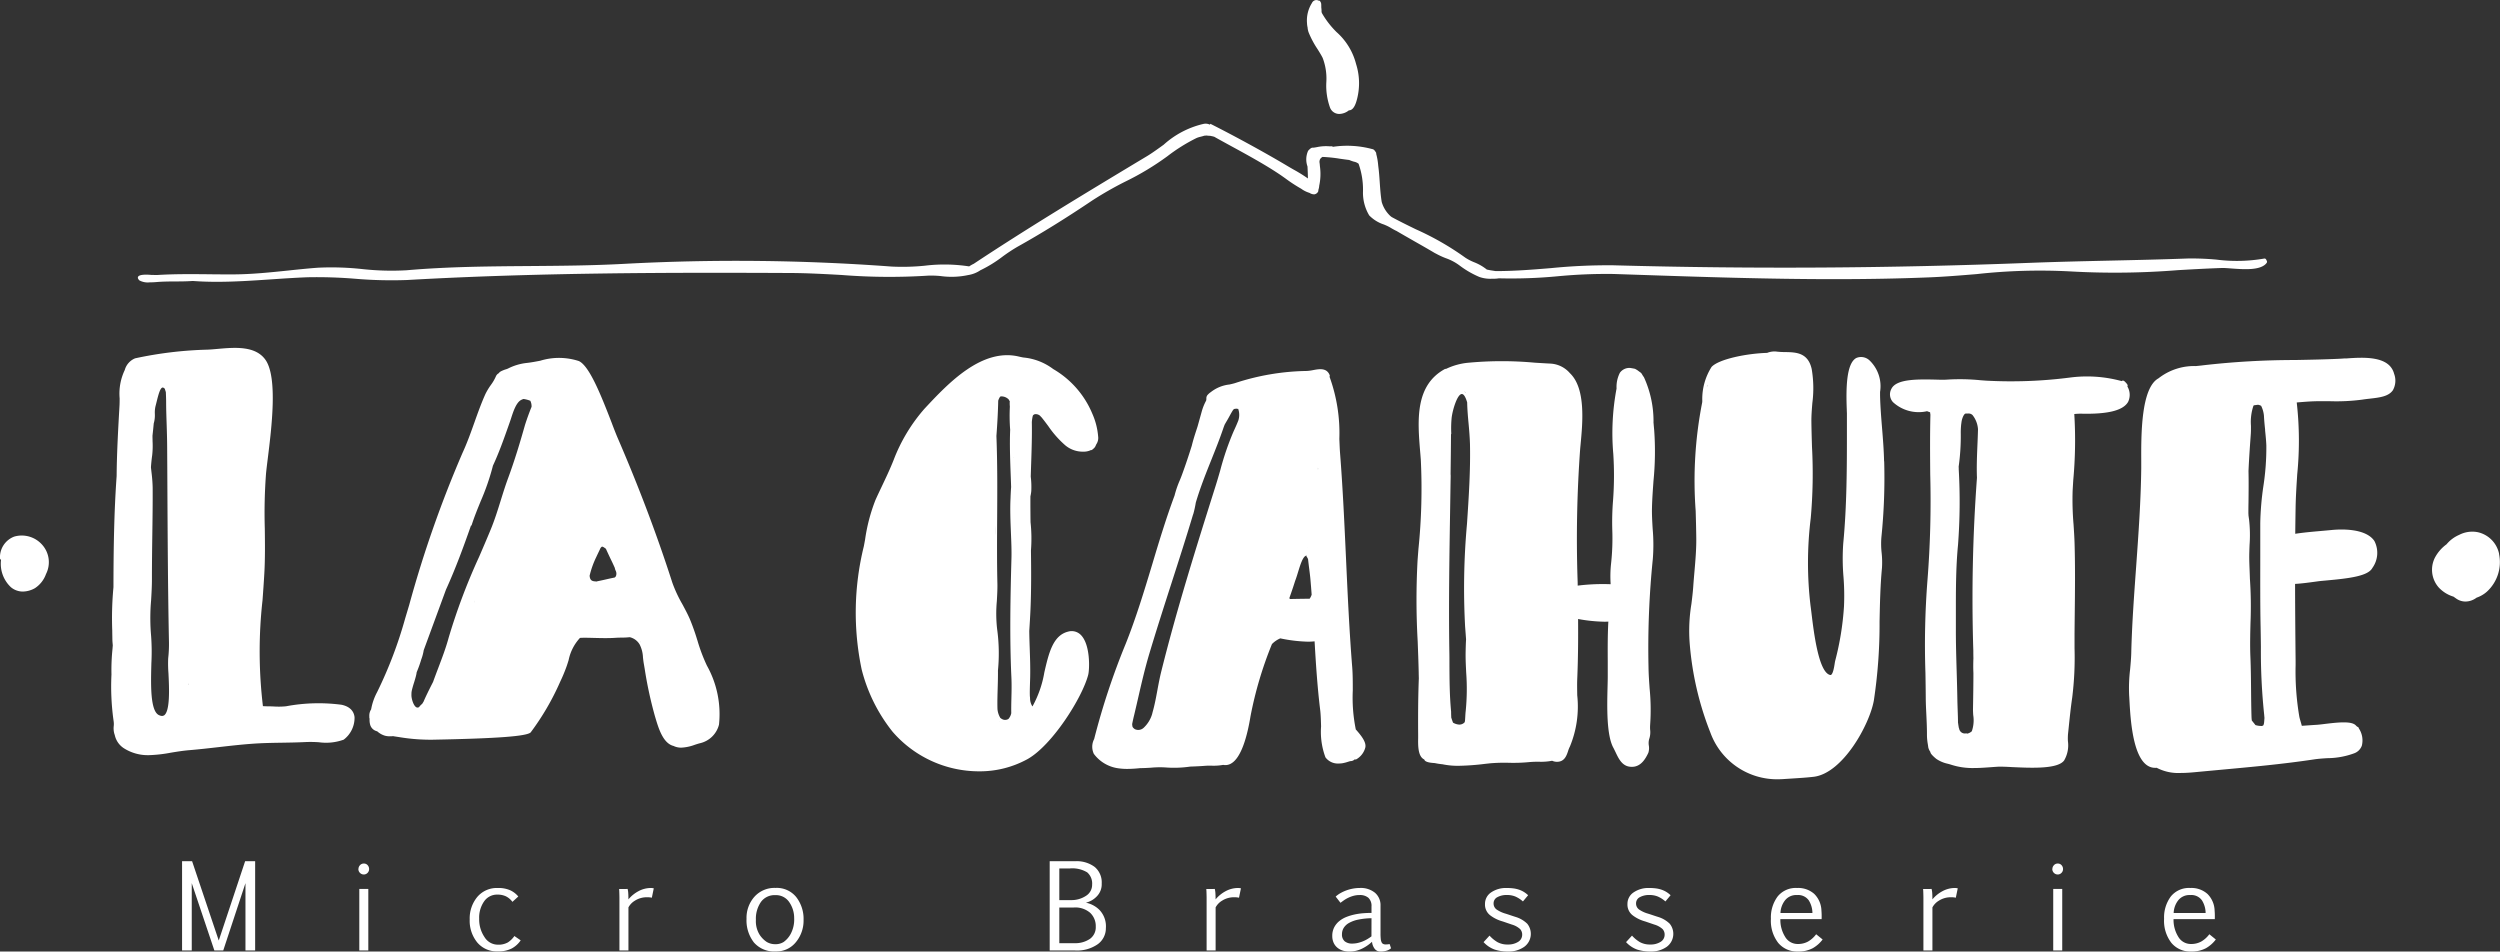 <svg id="Groupe_3" data-name="Groupe 3" xmlns="http://www.w3.org/2000/svg" xmlns:xlink="http://www.w3.org/1999/xlink" width="178.212" height="67.828" viewBox="0 0 178.212 67.828">
  <rect x="0" y="0" width="178.212" height="67.828" fill="#333333" stroke="none"/>
  <defs>
    <clipPath id="clip-path">
      <rect id="Rectangle_1" data-name="Rectangle 1" width="178.212" height="67.828" fill="#fff"/>
    </clipPath>
  </defs>
  <path id="Tracé_1" data-name="Tracé 1" d="M152.713,701.275l-1.88,5.653-1.9-5.653h-.715v6.363h.69v-4.8l1.612,4.8h.633l1.584-4.8v4.8h.69v-6.363Z" transform="translate(-135.239 -639.883)" fill="#fff"/>
  <g id="Groupe_2" data-name="Groupe 2">
    <g id="Groupe_1" data-name="Groupe 1" clip-path="url(#clip-path)">
      <path id="Tracé_2" data-name="Tracé 2" d="M291.876,703.567a.4.4,0,0,1,.106-.268.353.353,0,0,1,.28-.122.342.342,0,0,1,.274.122.405.405,0,0,1,.1.268.374.374,0,0,1-.114.278.365.365,0,0,1-.264.112.377.377,0,0,1-.27-.112.37.37,0,0,1-.116-.278m.065,1.421h.642v4.386h-.642Z" transform="translate(-266.324 -641.619)" fill="#fff"/>
      <path id="Tracé_3" data-name="Tracé 3" d="M386.106,726.809a1.8,1.8,0,0,1-.629.575,2.085,2.085,0,0,1-1.011.213,1.81,1.81,0,0,1-1.454-.635,2.443,2.443,0,0,1-.54-1.639,2.394,2.394,0,0,1,.542-1.61,1.82,1.82,0,0,1,1.46-.635,2.072,2.072,0,0,1,.891.164,1.653,1.653,0,0,1,.571.441l-.418.382a1.321,1.321,0,0,0-.465-.394,1.392,1.392,0,0,0-.607-.122,1.116,1.116,0,0,0-.946.481,2.022,2.022,0,0,0-.353,1.228,2.25,2.25,0,0,0,.378,1.316,1.116,1.116,0,0,0,.942.544,1.357,1.357,0,0,0,.729-.164,1.661,1.661,0,0,0,.461-.453Z" transform="translate(-348.989 -659.777)" fill="#fff"/>
      <path id="Tracé_4" data-name="Tracé 4" d="M504.751,723.145a1.625,1.625,0,0,1,.043.282q.014.177.014.461a2.394,2.394,0,0,1,.733-.593,1.868,1.868,0,0,1,.875-.219.825.825,0,0,1,.112.008.684.684,0,0,1,.087.016l-.138.67a1.226,1.226,0,0,0-.309-.032,1.558,1.558,0,0,0-.9.244,1.229,1.229,0,0,0-.459.479v3.07h-.642V723.75q-.008-.524-.024-.6Z" transform="translate(-460.011 -659.776)" fill="#fff"/>
      <path id="Tracé_5" data-name="Tracé 5" d="M610,727.6a1.908,1.908,0,0,1-1.559-.638,2.565,2.565,0,0,1-.528-1.689,2.267,2.267,0,0,1,.564-1.572,1.919,1.919,0,0,1,1.5-.629,1.784,1.784,0,0,1,1.48.654,2.527,2.527,0,0,1,.522,1.628,2.4,2.4,0,0,1-.548,1.586,1.774,1.774,0,0,1-1.433.66m-.028-.516a1.082,1.082,0,0,0,.589-.158,1.7,1.7,0,0,0,.5-.573,2.172,2.172,0,0,0,.25-1.125,1.981,1.981,0,0,0-.343-1.131,1.135,1.135,0,0,0-1.005-.51,1.194,1.194,0,0,0-1.021.487,2.1,2.1,0,0,0-.359,1.275,1.827,1.827,0,0,0,.258,1.048,1.775,1.775,0,0,0,.52.53,1.169,1.169,0,0,0,.611.156" transform="translate(-554.697 -659.777)" fill="#fff"/>
      <path id="Tracé_6" data-name="Tracé 6" d="M856.521,701.275a2.137,2.137,0,0,1,1.389.408,1.431,1.431,0,0,1,.5,1.176,1.229,1.229,0,0,1-.382.954,1.568,1.568,0,0,1-.747.418,1.906,1.906,0,0,1,.963.51,1.688,1.688,0,0,1,.463,1.305,1.4,1.4,0,0,1-.571,1.139,2.576,2.576,0,0,1-1.634.453h-1.8v-6.363Zm-1.133,3.3v2.542h1.092a1.838,1.838,0,0,0,1.1-.313,1.017,1.017,0,0,0,.406-.865,1.3,1.3,0,0,0-.4-.987,1.617,1.617,0,0,0-1.159-.378Zm0-2.782v2.254h.828a1.877,1.877,0,0,0,1.066-.3.924.924,0,0,0,.445-.808,1.045,1.045,0,0,0-.351-.869,2.039,2.039,0,0,0-1.236-.28Z" transform="translate(-779.875 -639.883)" fill="#fff"/>
      <path id="Tracé_7" data-name="Tracé 7" d="M982.869,723.145a1.619,1.619,0,0,1,.043.282q.014.177.014.461a2.392,2.392,0,0,1,.733-.593,1.868,1.868,0,0,1,.875-.219.824.824,0,0,1,.112.008.684.684,0,0,1,.087.016l-.138.67a1.226,1.226,0,0,0-.308-.032,1.558,1.558,0,0,0-.9.244,1.229,1.229,0,0,0-.459.479v3.07h-.642V723.75q-.008-.524-.024-.6Z" transform="translate(-896.273 -659.776)" fill="#fff"/>
      <path id="Tracé_8" data-name="Tracé 8" d="M1085.072,723.69a1.907,1.907,0,0,1,.351-.252,2.763,2.763,0,0,1,.426-.195,2.817,2.817,0,0,1,.467-.124,2.761,2.761,0,0,1,.481-.043,1.6,1.6,0,0,1,1.072.337,1.163,1.163,0,0,1,.4.938v1.953a3.887,3.887,0,0,0,.016.394.766.766,0,0,0,.059.244.249.249,0,0,0,.114.124.412.412,0,0,0,.181.035,1.417,1.417,0,0,0,.28-.028l.1.3a.792.792,0,0,1-.311.171,1.4,1.4,0,0,1-.432.065.518.518,0,0,1-.412-.181.972.972,0,0,1-.2-.518,2.879,2.879,0,0,1-.753.51,2.059,2.059,0,0,1-.875.189,1.476,1.476,0,0,1-.477-.075,1.125,1.125,0,0,1-.384-.217.983.983,0,0,1-.254-.349,1.16,1.16,0,0,1-.091-.471,1.306,1.306,0,0,1,.136-.613,1.415,1.415,0,0,1,.359-.443,1.9,1.9,0,0,1,.514-.3,3.753,3.753,0,0,1,.6-.179,4.665,4.665,0,0,1,.619-.087q.309-.022.568-.022V724.4a.789.789,0,0,0-.223-.625.921.921,0,0,0-.625-.195,1.637,1.637,0,0,0-.425.053,2.172,2.172,0,0,0-.368.134,2.332,2.332,0,0,0-.313.179q-.142.1-.256.187Zm2.554,1.543a5.013,5.013,0,0,0-.95.1,2.242,2.242,0,0,0-.654.237,1.038,1.038,0,0,0-.378.353.852.852,0,0,0-.122.447.623.623,0,0,0,.195.508.819.819,0,0,0,.54.162,1.725,1.725,0,0,0,.372-.041,2.337,2.337,0,0,0,.694-.274,3.022,3.022,0,0,0,.3-.2Z" transform="translate(-989.859 -659.777)" fill="#fff"/>
      <path id="Tracé_9" data-name="Tracé 9" d="M1208.459,726.472a2.385,2.385,0,0,0,.569.467,1.469,1.469,0,0,0,.735.167,1.317,1.317,0,0,0,.735-.189.588.588,0,0,0,.288-.518.57.57,0,0,0-.146-.392,1.488,1.488,0,0,0-.589-.323l-.654-.223a2.58,2.58,0,0,1-.861-.414.964.964,0,0,1-.4-.828.974.974,0,0,1,.434-.826,1.872,1.872,0,0,1,1.125-.315,3.607,3.607,0,0,1,.453.026,2.085,2.085,0,0,1,.394.087,1.753,1.753,0,0,1,.349.158,1.794,1.794,0,0,1,.319.244l-.37.443a2.036,2.036,0,0,0-.538-.349,1.539,1.539,0,0,0-.6-.11,1.365,1.365,0,0,0-.684.154.491.491,0,0,0-.27.451.52.52,0,0,0,.252.453,2.162,2.162,0,0,0,.6.27q.183.057.361.118t.361.118a2.025,2.025,0,0,1,.828.487,1.146,1.146,0,0,1-.215,1.641,1.919,1.919,0,0,1-1.153.337,3.023,3.023,0,0,1-.948-.136,2,2,0,0,1-.8-.534Z" transform="translate(-1102.278 -659.777)" fill="#fff"/>
      <path id="Tracé_10" data-name="Tracé 10" d="M1324.474,726.472a2.385,2.385,0,0,0,.568.467,1.469,1.469,0,0,0,.735.167,1.317,1.317,0,0,0,.735-.189.588.588,0,0,0,.288-.518.57.57,0,0,0-.146-.392,1.489,1.489,0,0,0-.589-.323l-.654-.223a2.58,2.58,0,0,1-.861-.414.964.964,0,0,1-.4-.828.974.974,0,0,1,.435-.826,1.871,1.871,0,0,1,1.125-.315,3.607,3.607,0,0,1,.453.026,2.09,2.09,0,0,1,.394.087,1.751,1.751,0,0,1,.349.158,1.791,1.791,0,0,1,.319.244l-.37.443a2.034,2.034,0,0,0-.538-.349,1.539,1.539,0,0,0-.6-.11,1.364,1.364,0,0,0-.684.154.491.491,0,0,0-.27.451.52.52,0,0,0,.252.453,2.161,2.161,0,0,0,.6.27q.183.057.361.118t.362.118a2.025,2.025,0,0,1,.828.487,1.146,1.146,0,0,1-.215,1.641,1.919,1.919,0,0,1-1.153.337,3.023,3.023,0,0,1-.948-.136,2,2,0,0,1-.8-.534Z" transform="translate(-1208.137 -659.777)" fill="#fff"/>
      <path id="Tracé_11" data-name="Tracé 11" d="M1445.7,726.748a2.323,2.323,0,0,1-.7.619,2.147,2.147,0,0,1-1.078.238,1.734,1.734,0,0,1-1.385-.611,2.57,2.57,0,0,1-.524-1.724,2.5,2.5,0,0,1,.475-1.582,1.657,1.657,0,0,1,1.393-.611,1.712,1.712,0,0,1,1.226.426,1.748,1.748,0,0,1,.508,1.19,4.9,4.9,0,0,1,.012.605h-2.94a2.271,2.271,0,0,0,.333,1.249,1.03,1.03,0,0,0,.91.522,1.475,1.475,0,0,0,.731-.175,1.907,1.907,0,0,0,.577-.52Zm-1.828-3.167a1.011,1.011,0,0,0-.865.392,1.557,1.557,0,0,0-.313.887h2.278a1.729,1.729,0,0,0-.26-.9.923.923,0,0,0-.841-.378" transform="translate(-1315.774 -659.777)" fill="#fff"/>
      <path id="Tracé_12" data-name="Tracé 12" d="M1566.565,723.145a1.614,1.614,0,0,1,.043.282q.014.177.014.461a2.391,2.391,0,0,1,.733-.593,1.867,1.867,0,0,1,.875-.219.83.83,0,0,1,.112.008.687.687,0,0,1,.087.016l-.138.67a1.227,1.227,0,0,0-.309-.032,1.558,1.558,0,0,0-.9.244,1.229,1.229,0,0,0-.459.479v3.07h-.642V723.75q-.008-.524-.024-.6Z" transform="translate(-1428.871 -659.776)" fill="#fff"/>
      <path id="Tracé_13" data-name="Tracé 13" d="M1671.214,703.567a.4.4,0,0,1,.106-.268.352.352,0,0,1,.28-.122.342.342,0,0,1,.274.122.4.4,0,0,1,.1.268.374.374,0,0,1-.114.278.365.365,0,0,1-.264.112.376.376,0,0,1-.27-.112.37.37,0,0,1-.116-.278m.065,1.421h.642v4.386h-.642Z" transform="translate(-1524.911 -641.619)" fill="#fff"/>
      <path id="Tracé_14" data-name="Tracé 14" d="M1765.868,726.748a2.322,2.322,0,0,1-.7.619,2.146,2.146,0,0,1-1.078.238,1.734,1.734,0,0,1-1.385-.611,2.569,2.569,0,0,1-.524-1.724,2.5,2.5,0,0,1,.475-1.582,1.656,1.656,0,0,1,1.393-.611,1.711,1.711,0,0,1,1.226.426,1.746,1.746,0,0,1,.508,1.19,4.977,4.977,0,0,1,.012.605h-2.94a2.273,2.273,0,0,0,.333,1.249,1.029,1.029,0,0,0,.91.522,1.476,1.476,0,0,0,.731-.175,1.907,1.907,0,0,0,.577-.52Zm-1.827-3.167a1.011,1.011,0,0,0-.865.392,1.559,1.559,0,0,0-.313.887h2.278a1.727,1.727,0,0,0-.26-.9.923.923,0,0,0-.841-.378" transform="translate(-1607.914 -659.777)" fill="#fff"/>
      <path id="Tracé_15" data-name="Tracé 15" d="M106.954,308.745a12.572,12.572,0,0,0-3.966.107,5.181,5.181,0,0,1-.875.014c-.133-.005-.271-.011-.406-.011s-.264-.005-.369-.014l0-.028a32.818,32.818,0,0,1-.024-7.53c.048-.661.093-1.285.128-1.91.06-1.056.046-2.138.033-3.185a37.733,37.733,0,0,1,.086-3.906c.026-.284.074-.668.129-1.112.266-2.145.712-5.736-.157-7-.715-1.038-2.22-.9-3.429-.793-.256.023-.5.045-.714.053a27.584,27.584,0,0,0-5.159.618,1.261,1.261,0,0,0-.717.762q-.011.034-.021.071a3.9,3.9,0,0,0-.366,2.014c0,.212,0,.411-.014.605-.092,1.615-.186,3.271-.2,4.945-.188,2.629-.222,5.293-.226,7.913a23.626,23.626,0,0,0-.086,3.11c0,.206.007.409.009.607,0,.12.014.271.029.433-.007.083-.013.166-.02.251a14.532,14.532,0,0,0-.074,1.825,17.553,17.553,0,0,0,.153,3.322,1.318,1.318,0,0,1,.009.35,1.443,1.443,0,0,0,.04.545c.012.037.024.074.036.112a1.486,1.486,0,0,0,.637.924,3.169,3.169,0,0,0,1.776.5,9.922,9.922,0,0,0,1.582-.177c.426-.07.867-.142,1.336-.181.685-.057,1.384-.137,2.06-.214.958-.109,1.948-.223,2.909-.272.536-.027,1.087-.036,1.621-.044.558-.009,1.135-.018,1.7-.048a8.519,8.519,0,0,1,.933.016,3.689,3.689,0,0,0,1.764-.186,1.956,1.956,0,0,0,.772-1.6c-.033-.32-.219-.733-.917-.885m-10.919-1.514.014.068h-.017q0-.034,0-.067M94.29,309.5c-.034.022-.137.09-.366-.021-.624-.3-.574-2.185-.534-3.7a15.363,15.363,0,0,0-.019-1.936,14.542,14.542,0,0,1,0-2.554c.029-.494.059-1.005.058-1.5,0-1.04.013-2.1.027-3.117.016-1.111.032-2.259.026-3.394a10.516,10.516,0,0,0-.084-1.106c-.013-.119-.027-.24-.039-.36.02-.29.049-.577.089-.858a6.1,6.1,0,0,0,.027-.991c0-.134-.006-.269-.006-.4q.052-.452.089-.872c.008-.03.015-.061.024-.091a2.071,2.071,0,0,0,.055-.594,2.043,2.043,0,0,1,.04-.516c.029-.11.058-.225.086-.34.116-.468.247-1,.427-1.019.047-.005.1.027.161.093.019.071.042.149.07.229.01.228.02.462.021.692,0,.538.02,1.081.037,1.607s.033,1.076.036,1.611q.01,1.517.017,3.027c.019,3.569.039,7.259.112,10.894a9.089,9.089,0,0,1-.056,1.156,8.7,8.7,0,0,0,.019,1.044c.05,1.018.134,2.722-.317,3.021" transform="translate(-82.599 -258.505)" fill="#fff"/>
      <path id="Tracé_16" data-name="Tracé 16" d="M324.064,311.592a15.719,15.719,0,0,0-.532-1.5c-.156-.36-.349-.719-.536-1.066a9.439,9.439,0,0,1-.714-1.537c-1.087-3.385-2.405-6.874-3.92-10.369-.1-.24-.243-.6-.4-1.019-.815-2.118-1.606-4.048-2.332-4.4a4.549,4.549,0,0,0-2.767-.025c-.348.066-.677.128-.989.16a3.852,3.852,0,0,0-1.3.393.945.945,0,0,1-.162.06c-.046.014-.093.029-.14.048-.224.091-.321.148-.343.217a.478.478,0,0,0-.213.213,3.136,3.136,0,0,1-.37.64,4.486,4.486,0,0,0-.388.645c-.3.667-.547,1.361-.786,2.033-.252.709-.514,1.442-.834,2.135a81.729,81.729,0,0,0-3.806,10.847l-.291.972a30.391,30.391,0,0,1-2,5.256,4.118,4.118,0,0,0-.428,1.232.817.817,0,0,0-.128.5.322.322,0,0,0,.013.142l0,.012c0,.009,0,.018.005.027a1.25,1.25,0,0,0,.034.385.655.655,0,0,0,.422.472c.03.011.06.021.091.03a1.428,1.428,0,0,0,.556.312,1.322,1.322,0,0,0,.342.04c.073,0,.148,0,.224-.012.082.015.166.028.254.041s.16.024.244.038a13.509,13.509,0,0,0,2.334.176c4.588-.088,6.675-.242,6.979-.517a18.329,18.329,0,0,0,2.1-3.6,11.665,11.665,0,0,0,.458-1.094c.051-.141.1-.3.15-.461a3.284,3.284,0,0,1,.811-1.586c.125-.007.235-.011.32-.01.234,0,.474.007.706.013.513.013,1.043.026,1.561-.012.1-.007.232-.009.369-.011a5.437,5.437,0,0,0,.593-.03,1.118,1.118,0,0,1,.7.513,2.225,2.225,0,0,1,.24.929c.015.134.03.272.054.413l.063.366a28.481,28.481,0,0,0,.733,3.4l.04.135c.223.747.544,1.82,1.3,2,.019.009.038.02.058.028a1.276,1.276,0,0,0,.483.09,3.15,3.15,0,0,0,.953-.2c.143-.047.279-.091.408-.122a1.814,1.814,0,0,0,1.327-1.317,7.073,7.073,0,0,0-.86-4.207,12.274,12.274,0,0,1-.682-1.812m-7.222-4.189c-.261-.014-.432-.049-.458-.412a6.421,6.421,0,0,1,.479-1.339c.054-.118.111-.236.167-.353q.067-.139.131-.278c.05-.064.087-.1.121-.1s.108.038.211.114l.053.04c.109.245.226.492.339.731.1.2.2.416.294.63a.687.687,0,0,0,.052.175l.01.024a.469.469,0,0,1,.017.389.259.259,0,0,1-.093.1c-.191.037-.388.081-.59.127-.169.038-.343.078-.51.112-.076.015-.15.032-.222.05m-8.628,1.358-.016.047-.023.066-.01.016.048-.129m-2.071-.782c.693-1.522,1.257-3.065,1.787-4.579l.034.011c.184-.587.423-1.17.653-1.735a16.83,16.83,0,0,0,.84-2.4l.032-.13c.43-.919.778-1.9,1.116-2.859l.11-.313c.025-.07.051-.151.079-.238.15-.461.356-1.092.7-1.277a.813.813,0,0,1,.184-.074,2.041,2.041,0,0,1,.479.129.879.879,0,0,1,.088.433c-.042.1-.092.225-.151.382-.148.392-.288.809-.339.987-.311,1.095-.694,2.392-1.181,3.709-.193.523-.362,1.064-.525,1.588-.212.681-.432,1.386-.708,2.057-.269.655-.558,1.323-.836,1.969a43.323,43.323,0,0,0-2.172,5.772c-.194.718-.469,1.441-.735,2.141-.125.329-.252.662-.372,1-.256.5-.538,1.068-.675,1.4-.029.046-.061.1-.091.149l-.057.055a1.254,1.254,0,0,0-.174.188.178.178,0,0,1-.174.028c-.221-.087-.369-.608-.373-.85,0-.084,0-.17.009-.256l.024-.129c.048-.187.1-.374.158-.548.065-.212.125-.413.157-.569.01-.051.018-.1.026-.155l.016-.04a8.353,8.353,0,0,0,.294-.818c0-.016.015-.046.028-.085a3.319,3.319,0,0,0,.164-.63Zm-4.911,9.855,0,0a.146.146,0,0,0,0,.03l-.02-.02Zm18.778-6.148.018.009.019.049L320,311.68l.01,0" transform="translate(-274.357 -265.96)" fill="#fff"/>
      <path id="Tracé_17" data-name="Tracé 17" d="M908.074,326.276a11.324,11.324,0,0,1-.207-2.742c0-.558,0-1.136-.04-1.652-.206-2.571-.325-5.189-.441-7.72-.113-2.477-.23-5.038-.427-7.552-.021-.273-.034-.614-.05-1.01a11.753,11.753,0,0,0-.7-4.429.131.131,0,0,0,.01-.116c-.214-.536-.747-.437-1.176-.357a3.009,3.009,0,0,1-.458.062,17.1,17.1,0,0,0-5.093.859c-.091.032-.241.066-.415.106a2.6,2.6,0,0,0-1.327.54,1.129,1.129,0,0,0-.207.176.364.364,0,0,0-.114.283.456.456,0,0,1-.018.154,3.66,3.66,0,0,0-.307.757c-.093.334-.195.7-.3,1.075l-.074.229c-.122.372-.245.752-.338,1.143-.211.674-.442,1.371-.691,2.05-.047.129-.1.266-.162.412a7.1,7.1,0,0,0-.376,1.094c-.594,1.6-1.1,3.259-1.582,4.873-.573,1.9-1.165,3.857-1.9,5.694a50.941,50.941,0,0,0-2.252,6.8.172.172,0,0,0-.02.038,1.18,1.18,0,0,0-.027.951h0c.007.019.014.038.023.056a2.61,2.61,0,0,0,1.627,1.015,4.339,4.339,0,0,0,.763.063,9.123,9.123,0,0,0,.924-.057h.026c.252,0,.5-.016.751-.031a6.728,6.728,0,0,1,1.152-.008,7.961,7.961,0,0,0,1.633-.07c.361-.011.724-.028,1.087-.057.123-.01.268-.009.42-.008a3.825,3.825,0,0,0,.842-.057.829.829,0,0,0,.153.016.81.81,0,0,0,.362-.087c.788-.389,1.212-2.054,1.429-3.382a27.126,27.126,0,0,1,1.53-5.157,1.836,1.836,0,0,1,.594-.408,10.782,10.782,0,0,0,1.973.236,4.453,4.453,0,0,0,.473-.025c.092,1.614.2,3.268.4,4.9.038.3.05.717.063,1.163a5.2,5.2,0,0,0,.312,2.208,1.1,1.1,0,0,0,.931.44,2.081,2.081,0,0,0,.27-.019,2.757,2.757,0,0,0,.393-.1c.061-.019.141-.044.177-.053a.418.418,0,0,0,.314-.126.165.165,0,0,0,.108,0,1.357,1.357,0,0,0,.646-.835c.1-.4-.337-.913-.678-1.3l-.008-.032m-4.106-11.182c.157-.512.335-1.092.565-1.167a.16.16,0,0,1,.047-.008l.008.008-.032.024a1.311,1.311,0,0,1,.124.22c.027.25.058.493.087.721.033.261.061.486.078.673.034.379.064.759.092,1.14-.008.024-.017.048-.026.071a.957.957,0,0,1-.12.218c-.346,0-.8.008-1.413.02,0-.006-.006-.012-.008-.018a.461.461,0,0,1-.017-.067c.125-.352.246-.7.357-1.052l.047-.149c.072-.183.14-.4.21-.633m1.42-7.276c0-.059,0-.117-.006-.176l.014.069c0,.039-.006.074-.009.107m-.43,9.175h0l0,0v0m-.345-3.62H904.6l.008-.014v.015m-8.116-2.4a6.972,6.972,0,0,0,.183-.828c.308-1.048.713-2.065,1.107-3.049.294-.736.6-1.5.86-2.267.023-.069.055-.154.092-.248.056-.1.111-.194.167-.288s.122-.213.179-.319c.087-.159.172-.315.268-.458a.617.617,0,0,1,.069-.053l.1-.015.047-.007h.013a.308.308,0,0,0,.121.014,1.288,1.288,0,0,1,.008.836c-.105.268-.222.524-.32.737l-.027.06a19.839,19.839,0,0,0-.939,2.747c-.108.376-.211.731-.321,1.079-1.366,4.33-2.778,8.807-3.9,13.328-.1.414-.184.853-.262,1.277-.094.508-.191,1.032-.324,1.5-.019.068-.036.138-.053.207a2.192,2.192,0,0,1-.6.965.561.561,0,0,1-.623.1.527.527,0,0,1-.169-.164,1.324,1.324,0,0,1-.028-.2c.044-.235.107-.5.156-.7l.021-.089c.087-.367.171-.73.254-1.093.234-1.02.476-2.075.793-3.137.5-1.667,1.04-3.352,1.565-4.981s1.063-3.3,1.558-4.956m-6.934,16.392v0c0,.006,0,.012,0,.018h-.006l.005-.022m12.726-7.62.011,0-.018.015.007-.018" transform="translate(-811.434 -274.316)" fill="#fff"/>
      <path id="Tracé_18" data-name="Tracé 18" d="M1170.323,298.363a7.54,7.54,0,0,0-.683-3.186,1.836,1.836,0,0,1-.132-.2.375.375,0,0,0-.105-.131l-.165-.12a.889.889,0,0,0-.178-.113c-.025-.028-.075-.042-.229-.068a.772.772,0,0,0-.083-.014l-.091-.015a.835.835,0,0,0-.732.344,2.224,2.224,0,0,0-.237,1.123,17.127,17.127,0,0,0-.233,4.657,23.814,23.814,0,0,1-.017,3.318,19.284,19.284,0,0,0-.054,2.123,16.475,16.475,0,0,1-.088,2.388,8.4,8.4,0,0,0-.033,1.395l0,.069a14.5,14.5,0,0,0-2.346.1c0-.121,0-.243-.006-.364a88.582,88.582,0,0,1,.184-9.4c.009-.095.018-.194.028-.3.147-1.546.382-4-.764-5.085a1.966,1.966,0,0,0-1.363-.677c-.376-.019-.752-.042-1.149-.067a25.515,25.515,0,0,0-4.672,0,4.634,4.634,0,0,0-1.67.457l-.014-.026c-2.2,1.169-1.986,3.709-1.8,5.95.015.18.03.359.043.535a42.354,42.354,0,0,1-.169,6.368q-.031.4-.061.8a51.806,51.806,0,0,0,.007,5.77c.028.734.057,1.494.073,2.232,0,.139.006.279.009.419-.054,1.363-.057,2.735-.048,4.044,0,.063,0,.135,0,.213-.008.51-.021,1.282.406,1.509l.031.015a.18.18,0,0,0,.016.042c.083.156.451.2.725.214a4.664,4.664,0,0,0,.553.085,5.344,5.344,0,0,0,1.149.11,17.367,17.367,0,0,0,1.885-.138l.367-.04a12.1,12.1,0,0,1,1.328-.037,11.63,11.63,0,0,0,1.426-.046,6.7,6.7,0,0,1,.735-.028,4.05,4.05,0,0,0,.927-.071.872.872,0,0,0,.312.075h.04c.53,0,.679-.442.788-.767a1.849,1.849,0,0,1,.13-.323,7.457,7.457,0,0,0,.522-3.652c-.006-.414-.013-.805,0-1.156.061-1.419.071-2.856.061-4.282a11.388,11.388,0,0,0,1.875.194q.145,0,.282-.008c-.052.939-.048,1.9-.043,2.848,0,.365,0,.725,0,1.077,0,.208-.007.454-.014.738-.034,1.365-.085,3.427.417,4.336.054.1.1.2.158.318.21.443.449.945.985,1.023a1.206,1.206,0,0,0,.173.013c.621,0,.952-.524,1.174-1a1.108,1.108,0,0,0,.036-.516,1.1,1.1,0,0,1,.022-.458,1.489,1.489,0,0,0,.07-.681,2.52,2.52,0,0,1,0-.318,15.432,15.432,0,0,0-.037-2.618c-.035-.5-.072-1.018-.078-1.52a62.893,62.893,0,0,1,.306-7.7,12.871,12.871,0,0,0-.01-2.155c-.03-.5-.061-1.011-.049-1.5.015-.638.062-1.28.106-1.9a21.28,21.28,0,0,0,.05-3.655c-.017-.171-.033-.363-.05-.567m-13.475-2.158a.205.205,0,0,1,.1.086,1.1,1.1,0,0,0-.107-.087h.005m-.986,5.915c.013-.959.024-1.923.031-2.887h.017v-.07a7.962,7.962,0,0,1,.029-1.1c.071-.579.4-1.658.714-1.687.133-.012.264.179.378.551.005.016.009.032.014.048.01.5.054,1.006.1,1.5s.085.972.1,1.458c.042,1.882-.087,3.816-.212,5.686a50.844,50.844,0,0,0-.134,7.347c.022.274.045.579.067.9-.03.5-.033,1.113-.033,1.123,0,.415.023.837.042,1.245a15.873,15.873,0,0,1-.036,2.753c-.014.106-.021.237-.029.375-.006.1-.012.21-.021.315a.354.354,0,0,1-.034.11.509.509,0,0,1-.457.145.973.973,0,0,1-.362-.131c-.045-.116-.087-.239-.127-.369,0-.112-.007-.212-.008-.274,0-.108,0-.166-.007-.2-.1-1.091-.108-2.194-.113-3.26,0-.366,0-.733-.009-1.1-.048-3.3.005-6.66.057-9.913q.017-1.049.033-2.115c.005-.146.008-.295.006-.446" transform="translate(-1052.452 -268.287)" fill="#fff"/>
      <path id="Tracé_19" data-name="Tracé 19" d="M1389.244,294c-.016-.8-.081-1.6-.144-2.375-.061-.755-.125-1.537-.142-2.31,0-.085,0-.173,0-.261a2.545,2.545,0,0,0-.757-2.255.874.874,0,0,0-.939-.166c-.713.39-.736,2.172-.676,3.681,0,.126.009.221.009.278q0,.556,0,1.109c0,2.668,0,5.427-.261,8.143a15.476,15.476,0,0,0,.016,2.386,17.007,17.007,0,0,1,.036,2.118,20.343,20.343,0,0,1-.624,3.86c-.014.052-.026.127-.041.222-.035.223-.108.687-.251.788a.066.066,0,0,1-.055.013c-.828-.145-1.174-2.992-1.34-4.36-.028-.234-.053-.436-.076-.6a25.942,25.942,0,0,1,.018-6.227,35.755,35.755,0,0,0,.088-5.087c-.017-.586-.035-1.192-.042-1.769-.005-.442.032-.9.067-1.34a8.15,8.15,0,0,0-.046-2.431c-.263-1.176-1.125-1.193-1.885-1.207a5.287,5.287,0,0,1-.685-.042,1.445,1.445,0,0,0-.606.1c-1.5.044-3.449.452-3.96,1a4.27,4.27,0,0,0-.663,2.414c0,.027,0,.07-.007.12a28.888,28.888,0,0,0-.464,7.733c.019.684.037,1.33.043,1.971.007.782-.063,1.583-.13,2.357-.03.344-.061.7-.085,1.049-.027.4-.078.814-.132,1.254a11.746,11.746,0,0,0-.127,2.754,22.008,22.008,0,0,0,1.48,6.419,5.057,5.057,0,0,0,4.767,3.325q.206,0,.419-.014l.552-.035c.706-.045,1.173-.075,1.625-.129,2.073-.248,3.982-3.712,4.29-5.441a36.368,36.368,0,0,0,.406-5.615c.025-1.26.052-2.562.171-3.82a6.331,6.331,0,0,0-.023-1.09,5.835,5.835,0,0,1-.018-1.1,41.8,41.8,0,0,0,.2-5.423m-12.6-5.4c-.015.041-.029.082-.043.122.014-.059.03-.118.046-.177,0,.019,0,.036,0,.055" transform="translate(-1254.938 -261.113)" fill="#fff"/>
      <path id="Tracé_20" data-name="Tracé 20" d="M1555.856,307.4c.064-.09-.02-.184-.089-.26-.1-.112-.2-.218-.3-.135l-.009.008a9.384,9.384,0,0,0-3.71-.252,32.835,32.835,0,0,1-5.95.219l-.391-.028a14.875,14.875,0,0,0-2.379-.048c-.206.018-.521.012-.887,0-1.223-.024-2.746-.055-3.1.655a.82.82,0,0,0,.113.955,2.7,2.7,0,0,0,2.366.657.431.431,0,0,1,.059-.015.177.177,0,0,1,.026.01,1,1,0,0,0,.151.053l.043.017,0,.025.021.148c-.036,1.433-.025,2.884-.013,4.29a72.21,72.21,0,0,1-.2,7.538,59.261,59.261,0,0,0-.142,6.588c.009.561.018,1.14.022,1.707,0,.425.023.855.043,1.27.023.484.046.983.043,1.475a3.838,3.838,0,0,0,.06.608c.012.081.025.16.034.237a.954.954,0,0,0,.152.33h0c-.021.139.413.484.418.488a2.305,2.305,0,0,0,.821.349c.1.026.193.053.287.084a4.948,4.948,0,0,0,1.572.221c.4,0,.807-.03,1.205-.059.159-.012.318-.023.475-.033.216-.013.6,0,1.034.025,1.372.064,3.25.152,3.717-.468a2.138,2.138,0,0,0,.273-1.382,3.953,3.953,0,0,1,.006-.5c.021-.191.041-.386.061-.581.07-.672.142-1.367.24-2.029a22.987,22.987,0,0,0,.165-3.513c0-.329,0-.67,0-1.009q.006-.7.014-1.4c.019-1.658.038-3.372-.012-5.069-.013-.444-.043-.9-.072-1.342a20.815,20.815,0,0,1-.066-2.4c.011-.208.027-.473.046-.776a30.822,30.822,0,0,0,.072-4.7h.015a4.724,4.724,0,0,1,.479-.024c1.906.047,3-.23,3.345-.846a1.159,1.159,0,0,0-.059-1.1m-12.07,23.978c0-.313-.013-.628-.024-.933-.008-.242-.017-.492-.021-.738-.011-.655-.03-1.322-.049-1.967-.029-.991-.06-2.015-.057-3.019q0-.52,0-1.04c0-1.642-.007-3.34.154-4.991a40.937,40.937,0,0,0,.05-5.371c0-.064,0-.129-.006-.193a15.569,15.569,0,0,0,.151-2.338,5.737,5.737,0,0,1,.028-.665c.008-.055.015-.11.022-.165a1.427,1.427,0,0,1,.139-.458c.095-.167.136-.167.234-.165a.972.972,0,0,0,.1,0,.4.4,0,0,1,.317.112,1.819,1.819,0,0,1,.388,1.007c-.009.374-.024.751-.04,1.119-.032.771-.065,1.563-.034,2.342a117.085,117.085,0,0,0-.259,12.331q0,.27.006.54c-.014.349-.016.7,0,1.045,0,.837-.015,1.692-.03,2.6,0,.11.007.248.016.395a2.368,2.368,0,0,1-.1,1.159.738.738,0,0,1-.322.17c-.013-.016-.044-.016-.113-.016a.411.411,0,0,1-.468-.343c-.01-.023-.017-.047-.026-.071-.026-.161-.05-.313-.051-.344" transform="translate(-1404.21 -279.845)" fill="#fff"/>
      <path id="Tracé_21" data-name="Tracé 21" d="M1748.976,291.259c-.177.013-.344.024-.49.031-1.026.047-2.084.067-3.107.087a57.566,57.566,0,0,0-6.536.374c-.155.021-.335.038-.527.057a4.124,4.124,0,0,0-2.673.875c-1.248.69-1.235,4.03-1.228,5.875,0,.211,0,.395,0,.543-.027,2.343-.2,4.72-.364,7.018-.145,2.014-.3,4.1-.348,6.154-.01.38-.046.774-.081,1.154a11.386,11.386,0,0,0-.069,1.861c.007.09.013.209.021.35.079,1.443.263,4.81,1.835,4.81h.031c.024,0,.049,0,.073-.005a3.336,3.336,0,0,0,1.717.371c.459,0,.91-.045,1.278-.081l.2-.019,1.37-.127c2.182-.2,4.438-.406,6.653-.74.313-.047.637-.068.951-.088a5.63,5.63,0,0,0,1.928-.353.908.908,0,0,0,.53-.537,1.55,1.55,0,0,0-.215-1.236.139.139,0,0,0-.093-.112l-.017,0a1.444,1.444,0,0,1-.105-.1c-.3-.308-1.185-.228-2.223-.1-.226.028-.421.051-.559.06-.286.017-.576.038-.866.058l-.2.014c-.028-.105-.058-.209-.087-.307-.038-.13-.071-.242-.087-.32a19.317,19.317,0,0,1-.269-3.706l0-.295c-.019-1.849-.035-3.677-.038-5.488.353-.018.822-.073,1.413-.155.149-.021.269-.037.339-.045.155-.016.33-.032.517-.049,1.6-.145,2.941-.311,3.242-.89a1.84,1.84,0,0,0,.142-1.922c-.637-.942-2.485-.838-3.036-.783-.257.025-.519.048-.781.071-.6.053-1.228.108-1.824.2q.01-.951.026-1.9c.014-.773.066-1.57.115-2.341a24.125,24.125,0,0,0-.035-5.12c.3-.026.612-.051.915-.069.468-.028.958-.024,1.431-.021a14.087,14.087,0,0,0,2.313-.111c.179-.029.368-.05.55-.071.687-.078,1.335-.151,1.645-.6a1.391,1.391,0,0,0,.089-1.168c-.341-1.317-2.223-1.183-3.468-1.094m-5.732,5.106c.038.363.077.739.091,1.106a17.988,17.988,0,0,1-.212,2.894,20.57,20.57,0,0,0-.221,2.627c0,.79,0,1.595,0,2.373,0,1.671-.01,3.4.025,5.093.009.45.015.915.02,1.365a43.043,43.043,0,0,0,.237,4.86c0,.038.01.106.016.191,0,.027,0,.054-.005.081-.007.109-.013.211-.028.308,0,.013-.017.063-.032.116l0,.01a.222.222,0,0,1-.114.065,1.489,1.489,0,0,1-.461-.063c-.038-.046-.077-.1-.115-.145s-.1-.126-.146-.181c-.01-.084-.018-.166-.021-.244-.02-.641-.026-1.295-.032-1.927-.007-.777-.015-1.581-.048-2.372s-.013-1.6.006-2.389a28.819,28.819,0,0,0-.041-3.174c-.005-.183-.012-.364-.019-.544-.012-.318-.026-.647-.028-.97,0-.294.011-.6.023-.9a9.82,9.82,0,0,0-.034-1.792q-.022-.151-.042-.3c0-.052-.005-.1-.008-.154q0-.4.008-.794c.008-.727.017-1.473,0-2.22.037-.877.1-1.756.164-2.643.013-.181.012-.379.011-.589a3.606,3.606,0,0,1,.18-1.434.419.419,0,0,1,.048-.027l.274-.036a.675.675,0,0,1,.224.077,2.007,2.007,0,0,1,.2.709c.016.345.052.689.087,1.027m-1.918,21.263c0-.028,0-.056,0-.084,0,.033,0,.067,0,.1,0-.006,0-.012,0-.018" transform="translate(-1581.777 -265.713)" fill="#fff"/>
      <path id="Tracé_22" data-name="Tracé 22" d="M1985.133,434.433a1.994,1.994,0,0,0-1.5-1.533,2.031,2.031,0,0,0-1.347.188,2.423,2.423,0,0,0-.9.673,2.8,2.8,0,0,0-.823.944,1.908,1.908,0,0,0,.269,2.133,2.376,2.376,0,0,0,1.01.64l.061.023a2.813,2.813,0,0,0,.233.165,1.121,1.121,0,0,0,.6.173,1.26,1.26,0,0,0,.458-.088,1.377,1.377,0,0,0,.335-.187,2.174,2.174,0,0,0,.732-.424,2.857,2.857,0,0,0,.867-2.705" transform="translate(-1806.987 -394.959)" fill="#fff"/>
      <path id="Tracé_23" data-name="Tracé 23" d="M1.01,436.1A1.571,1.571,0,0,0,0,437.625a.131.131,0,0,0,.075.129,2.283,2.283,0,0,0,.707,1.955,1.32,1.32,0,0,0,.849.307,1.806,1.806,0,0,0,.86-.241,2,2,0,0,0,.789-1.007,1.86,1.86,0,0,0-.284-2.1A1.938,1.938,0,0,0,1.01,436.1" transform="translate(-0.001 -397.847)" fill="#fff"/>
      <path id="Tracé_24" data-name="Tracé 24" d="M204.7,109.979a5.709,5.709,0,0,0,.749.351,3.646,3.646,0,0,1,.962.507,6.6,6.6,0,0,0,1.423.828,2.373,2.373,0,0,0,.936.127c.1,0,.164,0,.167,0h.009a2.163,2.163,0,0,0,.281-.028,35.091,35.091,0,0,0,4.233-.15,36.471,36.471,0,0,1,3.964-.159l1.608.054c4.632.156,9.37.315,14.1.315,2.28,0,4.558-.037,6.819-.13,1.091-.045,2.229-.139,3.33-.23a41.125,41.125,0,0,1,6.692-.192,56.313,56.313,0,0,0,7.673-.091c1.082-.061,2.1-.119,3.117-.153.157-.005.393.012.667.033.9.067,2.131.159,2.533-.4a.131.131,0,0,0,.012-.132l-.048-.1a.131.131,0,0,0-.15-.072,11.4,11.4,0,0,1-3.39.074,19.167,19.167,0,0,0-2.061-.08c-1.836.068-3.7.11-5.494.15-1.878.042-3.819.086-5.735.159-10.1.39-19.813.447-29.681.176a41.114,41.114,0,0,0-4.466.2c-1.3.107-2.64.216-3.957.212l-.381-.06c-.1-.02-.175-.035-.239-.047a3.486,3.486,0,0,0-.923-.529,3.65,3.65,0,0,1-.6-.311,20.027,20.027,0,0,0-3.548-2.036c-.571-.279-1.155-.565-1.706-.864a1.073,1.073,0,0,1-.118-.093,2.205,2.205,0,0,1-.6-.984c-.075-.448-.109-.926-.141-1.4-.027-.391-.052-.76-.1-1.113,0-.022-.007-.057-.011-.1a4.48,4.48,0,0,0-.142-.821.13.13,0,0,0-.009-.082.442.442,0,0,0-.075-.111.3.3,0,0,0-.155-.137.278.278,0,0,0-.045-.009,6.864,6.864,0,0,0-2.8-.161c-.04-.038-.1-.045-.211-.034a3.1,3.1,0,0,0-.944.059c-.022,0-.043.006-.063.011-.046.008-.084.014-.111.017l-.064.009a.265.265,0,0,0-.209.061.43.43,0,0,0-.064.056.505.505,0,0,0-.109.118,1.5,1.5,0,0,0-.038,1.105c.02.428.029.657.029.854a10.733,10.733,0,0,0-1.023-.635c-.152-.087-.3-.173-.435-.253-1.813-1.083-4.066-2.291-5.495-3.009l-.031.061a.712.712,0,0,0-.5-.043l-.006,0a6.387,6.387,0,0,0-2.792,1.473c-.416.3-.81.586-1.162.8l-.834.5c-3.817,2.3-7.763,4.682-11.542,7.187a2.454,2.454,0,0,0-.328.187,11.588,11.588,0,0,0-3.166-.049,15.937,15.937,0,0,1-2.345.062,149.937,149.937,0,0,0-19.134-.192c-2.231.12-4.5.137-6.694.154-2.869.022-5.837.045-8.754.3a19.2,19.2,0,0,1-3.187-.086,20.259,20.259,0,0,0-3.147-.095c-.7.052-1.416.126-2.11.2-1.281.133-2.605.27-3.886.276-.577,0-1.155,0-1.713-.009-1.285-.013-2.516-.024-3.766.054-.1,0-.246-.006-.39-.006-.377-.038-.837-.034-.942.116-.05.072-.023.163.081.271a1.252,1.252,0,0,0,.731.142c.2,0,.394-.013.492-.022.452-.038.914-.041,1.361-.043.4,0,.814-.005,1.224-.034.57.042,1.142.06,1.715.06,1.3,0,2.6-.089,3.875-.175.858-.058,1.746-.119,2.613-.15a33.566,33.566,0,0,1,3.367.106,30.543,30.543,0,0,0,3.7.091c9.364-.537,19.028-.54,27.351-.5,1.186.006,2.423.074,3.619.14a43.169,43.169,0,0,0,6.176.048,6.66,6.66,0,0,1,.9.03,5.634,5.634,0,0,0,1.956-.071,2.141,2.141,0,0,0,.871-.341,9.032,9.032,0,0,0,1.57-.965,11.824,11.824,0,0,1,1.079-.713c1.691-.943,3.435-2.024,5.332-3.3a24.92,24.92,0,0,1,2.37-1.353,19.448,19.448,0,0,0,2.984-1.8,12.355,12.355,0,0,1,2.082-1.3,1.734,1.734,0,0,1,.29-.09c.091-.023.178-.045.253-.072l.129-.01.026,0h.033a1.3,1.3,0,0,0,.212.015l.078.013a.185.185,0,0,0,.058.012c.057.013.115.028.173.043.386.218.806.447,1.242.685,1.128.615,2.406,1.313,3.451,2.018.113.076.247.172.391.274a10.793,10.793,0,0,0,1.115.728,1.948,1.948,0,0,0,.573.29l.045.018.006.007a.607.607,0,0,0,.29.087.183.183,0,0,0,.034,0,.377.377,0,0,0,.259-.189.228.228,0,0,0,.018-.119,1.153,1.153,0,0,0,.064-.312,3.965,3.965,0,0,0,.049-1.381l-.008-.1c-.005-.064-.014-.129-.024-.192a.45.45,0,0,1,.056-.235.61.61,0,0,1,.156-.14,10.223,10.223,0,0,1,1.249.13c.219.031.44.062.657.088a2.828,2.828,0,0,0,.339.121.759.759,0,0,1,.331.148,5.515,5.515,0,0,1,.315,1.952v.021a3.133,3.133,0,0,0,.443,1.708,2.548,2.548,0,0,0,1.051.651c.1.042.185.078.247.109.1.047.191.1.284.156.118.068.24.138.366.195.433.255.867.5,1.292.745.486.276.988.562,1.477.853" transform="translate(-102.382 -91.924)" fill="#fff"/>
      <path id="Tracé_25" data-name="Tracé 25" d="M713.654,295.857a.555.555,0,0,0,.14-.213.674.674,0,0,1,.044-.089.8.8,0,0,0,.121-.545,4.975,4.975,0,0,0-.418-1.627,6.62,6.62,0,0,0-2.786-3.177,4.175,4.175,0,0,0-2.141-.824c-.116-.024-.217-.044-.282-.06-2.669-.655-5.093,1.94-6.7,3.657l-.046.049a12.033,12.033,0,0,0-2.21,3.673c-.243.616-.544,1.251-.835,1.864-.151.318-.308.648-.452.967a12.451,12.451,0,0,0-.742,2.819c-.03.167-.06.331-.091.49a19.688,19.688,0,0,0-.155,8.778,11.709,11.709,0,0,0,2.205,4.442,8.156,8.156,0,0,0,6.16,2.822,7.058,7.058,0,0,0,3.46-.872c1.761-.988,3.909-4.394,4.325-6.01.1-.377.164-2.147-.523-2.838a.915.915,0,0,0-.916-.237c-1.08.271-1.375,1.547-1.688,2.9a7.607,7.607,0,0,1-.848,2.432,1.059,1.059,0,0,1-.171-.562q0-.078-.012-.154c-.015-.291,0-.628.008-.961.005-.155.011-.313.014-.47.013-.653-.01-1.31-.032-1.946-.015-.424-.029-.856-.034-1.288.034-.535.066-1.043.087-1.532.06-1.393.052-2.809.033-4.2a10.988,10.988,0,0,0-.029-2.025c-.008-.61-.012-1.224-.009-1.837a3.091,3.091,0,0,0,.061-.375,6,6,0,0,0-.037-1.029l0-.02c.009-.318.02-.635.03-.946.032-.96.065-1.945.047-2.925a2.908,2.908,0,0,1,.057-.4c.005-.023.013-.048.022-.073a.283.283,0,0,1,.123-.087.466.466,0,0,1,.392.116.963.963,0,0,0,.094.1c.17.207.328.42.485.631a7.178,7.178,0,0,0,1.215,1.372,1.941,1.941,0,0,0,1.181.448h.073a1.225,1.225,0,0,0,.477-.072.378.378,0,0,0,.061-.034c.083.014.151-.05.212-.107l.025-.023m-7.043,6.217c0-.234.005-.47.01-.707q0,.353-.01.707m.309,13.226h0l.026.014h-.019l-.011-.015m.648-.15a.432.432,0,0,1-.44.012.694.694,0,0,1-.136-.093,1.46,1.46,0,0,1-.2-.624c-.016-.479,0-.968.014-1.473.013-.42.025-.847.02-1.275a12.7,12.7,0,0,0-.06-2.964,9.765,9.765,0,0,1-.019-1.991c.023-.413.048-.84.039-1.24-.036-1.562-.026-3.15-.017-4.685.012-1.915.023-3.888-.053-5.84.063-.841.112-1.683.128-2.511a.965.965,0,0,1,.132-.282.138.138,0,0,1,.105-.03.735.735,0,0,1,.492.2l.008.01.027.033c0,.03.026.056.044.07l.018.016a2.225,2.225,0,0,0,.005.4,12.934,12.934,0,0,0,.022,1.653c-.045,1.069,0,2.144.036,3.192.011.292.023.589.032.888-.02.261-.034.523-.041.785-.043.8-.006,1.673.027,2.482.027.649.052,1.262.038,1.792-.075,2.737-.137,5.648-.005,8.5.025.535.013,1.04,0,1.528-.008.348-.015.691-.009,1.032a.867.867,0,0,1-.206.417m.34-18.624,0,.033c0-.029,0-.058,0-.086l.007.054" transform="translate(-635.678 -263.899)" fill="#fff"/>
      <path id="Tracé_26" data-name="Tracé 26" d="M1064.139,1.976a1.371,1.371,0,0,0,.073.334,6.583,6.583,0,0,0,.635,1.191c.143.229.277.446.366.628a4.126,4.126,0,0,1,.261,1.731,4.646,4.646,0,0,0,.265,1.814.7.7,0,0,0,.539.439.79.79,0,0,0,.125.01,1.136,1.136,0,0,0,.68-.258h.008c.371,0,.524-.615.578-.827a4.52,4.52,0,0,0-.073-2.47,4.557,4.557,0,0,0-1.4-2.288,6.325,6.325,0,0,1-1.029-1.332.289.289,0,0,1-.014-.035l0-.01-.006,0a.52.52,0,0,1-.014-.061,1.486,1.486,0,0,0-.01-.23c0-.023-.006-.053-.009-.086,0-.011,0-.023,0-.034,0-.2,0-.3-.07-.369l-.008-.006,0,0c.007-.011.01-.03-.013-.052a.039.039,0,0,0-.053-.007l0,0-.048-.017a.915.915,0,0,0-.107-.034.352.352,0,0,0-.368.209,2.332,2.332,0,0,0-.349,1.443,1.478,1.478,0,0,0,.045.318" transform="translate(-970.927 0)" fill="#fff"/>
    </g>
  </g>
</svg>
